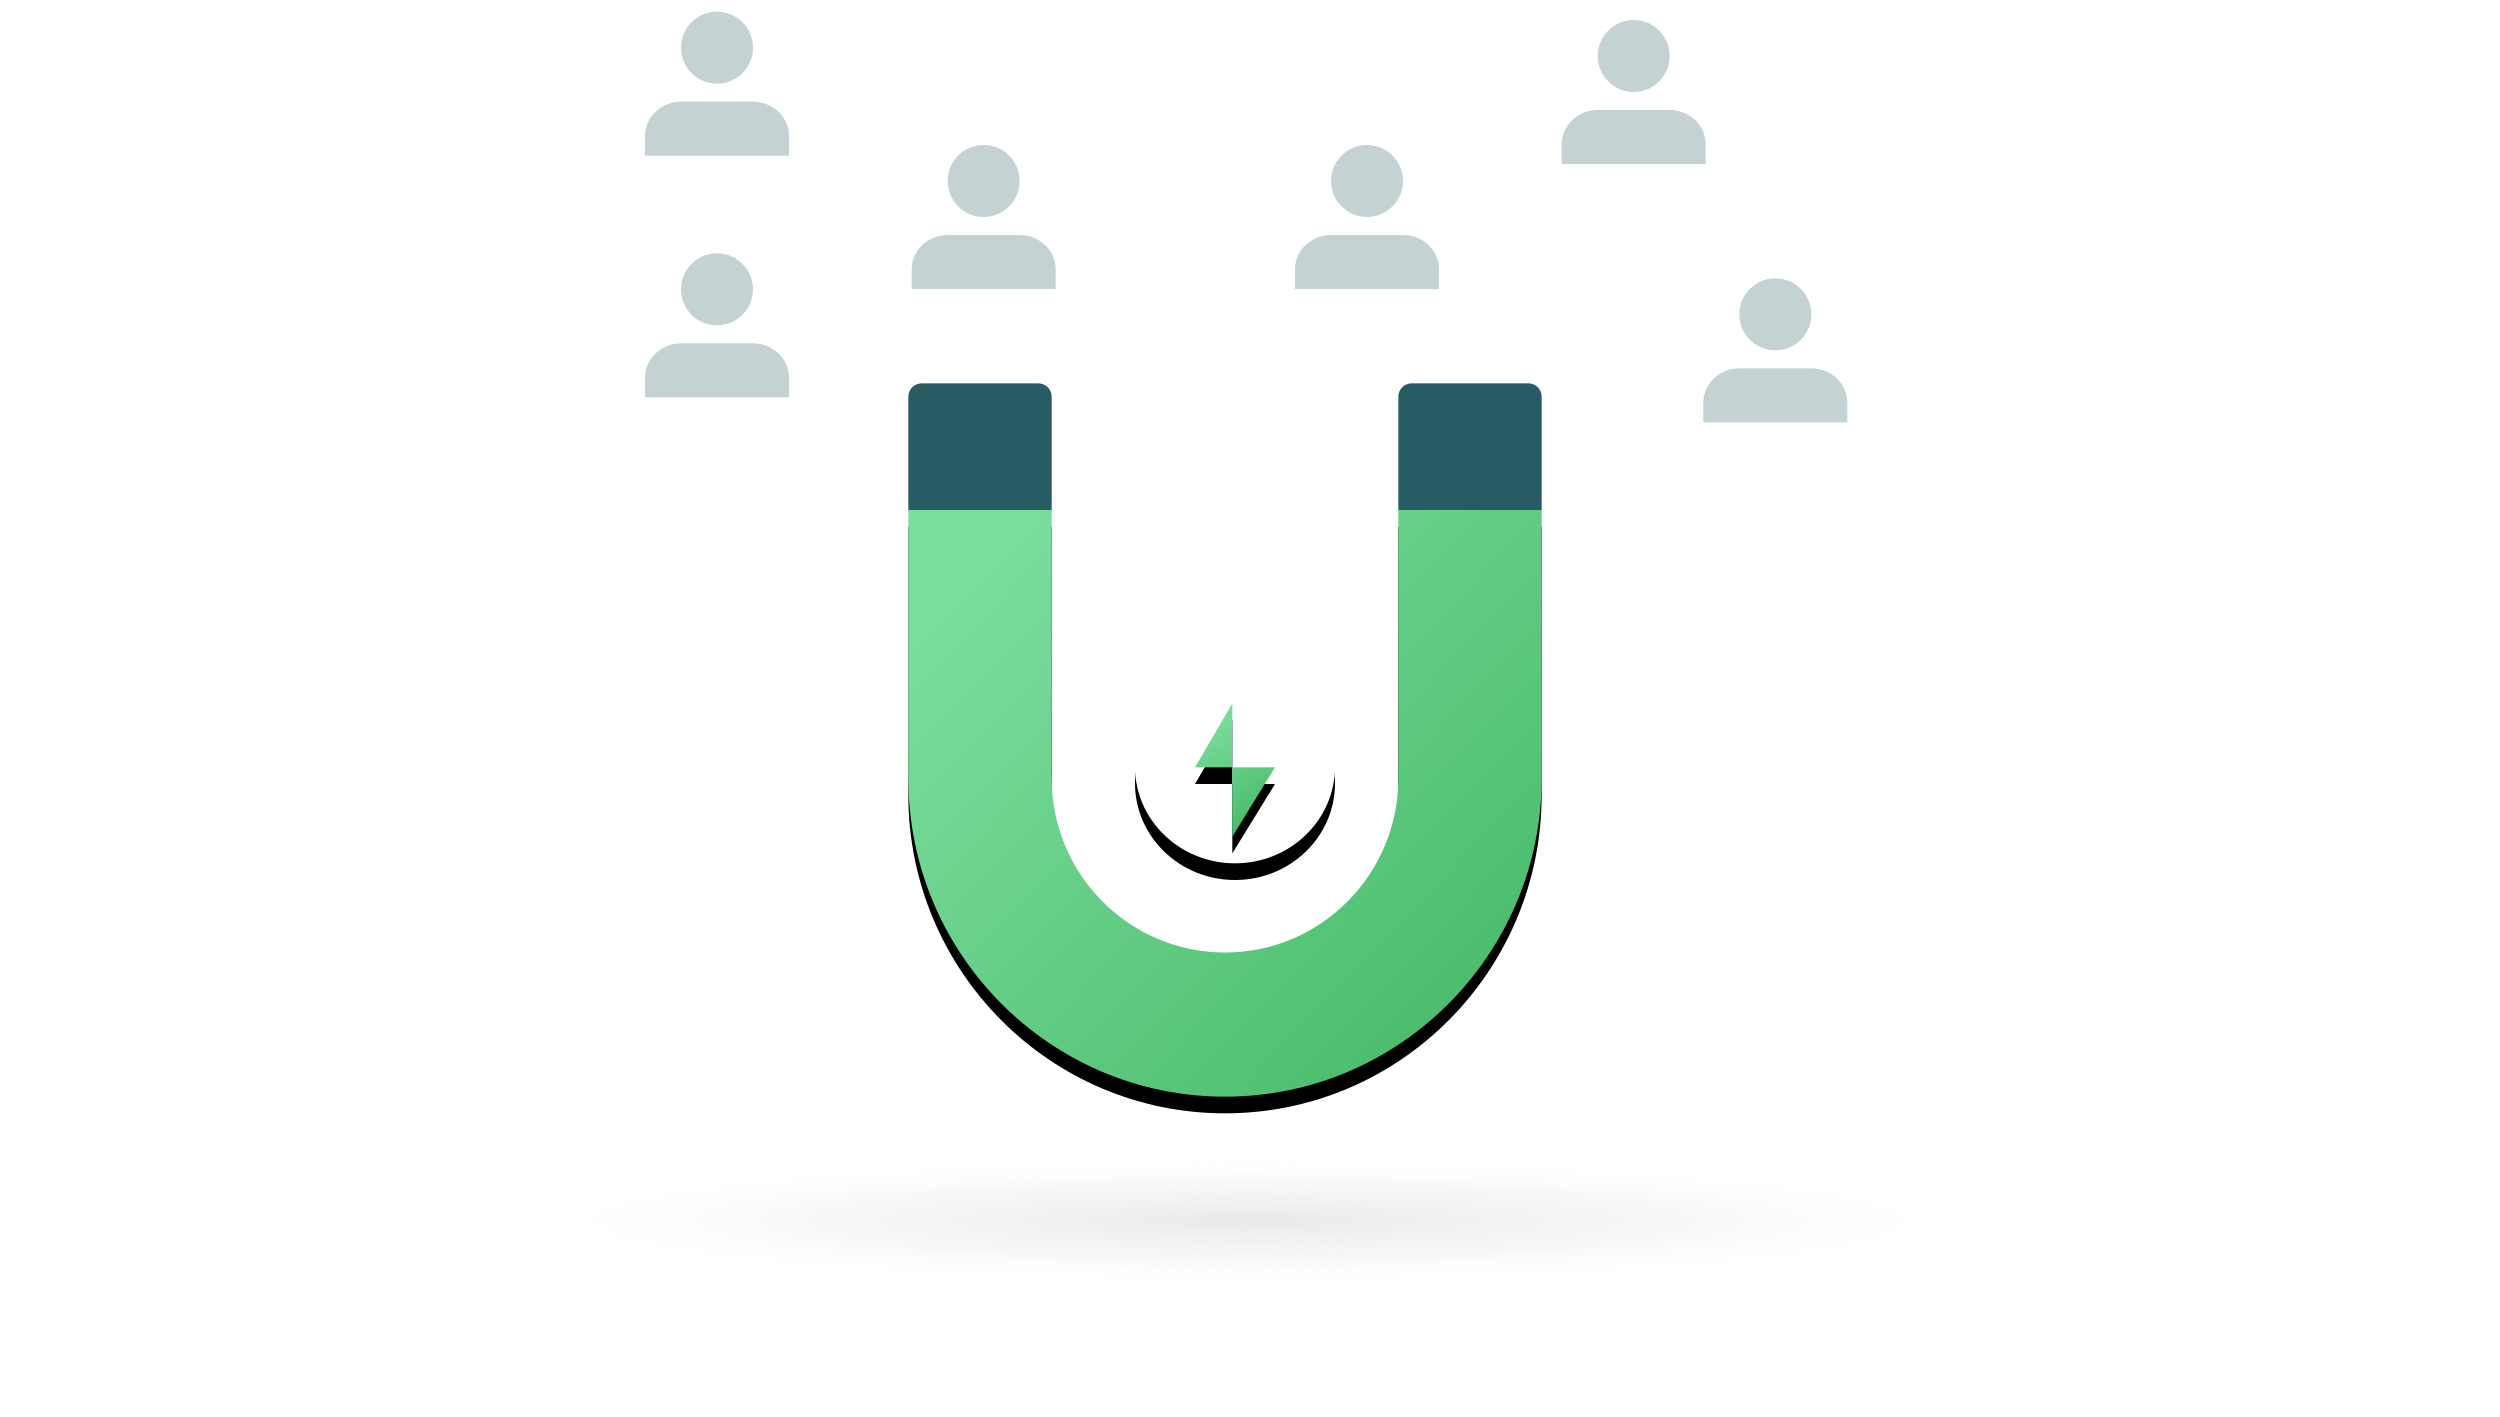 <?xml version="1.0" encoding="UTF-8"?>
<svg width="300px" height="170px" viewBox="0 0 300 170" version="1.1" xmlns="http://www.w3.org/2000/svg" xmlns:xlink="http://www.w3.org/1999/xlink">
    <!-- Generator: Sketch 61.2 (89653) - https://sketch.com -->
    <title>increased conversion</title>
    <desc>Created with Sketch.</desc>
    <defs>
        <linearGradient x1="9.35%" y1="12.748%" x2="100%" y2="92.903%" id="linearGradient-1">
            <stop stop-color="#7BDD9E" offset="0%"></stop>
            <stop stop-color="#45B965" offset="100%"></stop>
        </linearGradient>
        <path d="M76,47.383 C76,68.489 58.986,85.6 38,85.6 C17.014,85.6 0,68.489 0,47.383 L0,15.2 L17.2,15.2 L17.2,47.383 C17.2,58.936 26.513,68.302 38,68.302 C49.487,68.302 58.8,58.936 58.8,47.383 L58.8,15.2 L76,15.2 L76,47.383 Z" id="path-2"></path>
        <filter x="-7.2%" y="-5.0%" width="114.5%" height="115.6%" filterUnits="objectBoundingBox" id="filter-3">
            <feOffset dx="0" dy="2" in="SourceAlpha" result="shadowOffsetOuter1"></feOffset>
            <feGaussianBlur stdDeviation="1.5" in="shadowOffsetOuter1" result="shadowBlurOuter1"></feGaussianBlur>
            <feColorMatrix values="0 0 0 0 0.208   0 0 0 0 0.753   0 0 0 0 0.655  0 0 0 0.12 0" type="matrix" in="shadowBlurOuter1"></feColorMatrix>
        </filter>
        <ellipse id="path-4" cx="39.2" cy="46" rx="12" ry="11.6"></ellipse>
        <filter x="-22.9%" y="-15.1%" width="145.8%" height="147.4%" filterUnits="objectBoundingBox" id="filter-5">
            <feOffset dx="0" dy="2" in="SourceAlpha" result="shadowOffsetOuter1"></feOffset>
            <feGaussianBlur stdDeviation="1.5" in="shadowOffsetOuter1" result="shadowBlurOuter1"></feGaussianBlur>
            <feColorMatrix values="0 0 0 0 0.208   0 0 0 0 0.753   0 0 0 0 0.655  0 0 0 0.12 0" type="matrix" in="shadowBlurOuter1"></feColorMatrix>
        </filter>
        <linearGradient x1="35.366%" y1="6.586%" x2="68%" y2="100%" id="linearGradient-6">
            <stop stop-color="#7BDD9E" offset="0%"></stop>
            <stop stop-color="#45B965" offset="100%"></stop>
        </linearGradient>
        <path d="M38.88,38.4 L34.4,46.081 L38.88,46.081 L38.88,38.4 Z M38.88,46.081 L38.88,54.4 L44,46.081 L38.88,46.081 Z" id="path-7"></path>
        <filter x="-57.3%" y="-21.9%" width="214.6%" height="168.7%" filterUnits="objectBoundingBox" id="filter-8">
            <feOffset dx="0" dy="2" in="SourceAlpha" result="shadowOffsetOuter1"></feOffset>
            <feGaussianBlur stdDeviation="1.5" in="shadowOffsetOuter1" result="shadowBlurOuter1"></feGaussianBlur>
            <feColorMatrix values="0 0 0 0 0.208   0 0 0 0 0.753   0 0 0 0 0.655  0 0 0 0.12 0" type="matrix" in="shadowBlurOuter1"></feColorMatrix>
        </filter>
        <radialGradient cx="50%" cy="50%" fx="50%" fy="50%" r="269.697%" gradientTransform="translate(0.5,0.5),scale(0.185,1),scale(1,0.086),translate(-0.5,-0.5)" id="radialGradient-9">
            <stop stop-color="#E9E9E9" offset="0%"></stop>
            <stop stop-color="#F2F2F2" stop-opacity="0.575" offset="58.46%"></stop>
            <stop stop-color="#FFFFFF" stop-opacity="0" offset="100%"></stop>
        </radialGradient>
    </defs>
    <g id="increased-conversion" stroke="none" stroke-width="1" fill="none" fill-rule="evenodd">
        <g id="Group-14" transform="translate(77, 1)">
            <g id="Group-17" transform="translate(32, 45)">
                <g id="Group-4">
                    <g id="Stroke-3">
                        <use fill="black" fill-opacity="1" filter="url(#filter-3)" xlink:href="#path-2"></use>
                        <use fill="url(#linearGradient-1)" fill-rule="evenodd" xlink:href="#path-2"></use>
                    </g>
                    <path d="M1.6,0 L15.6,0 C16.484,4.00474338e-16 17.2,0.716 17.2,1.6 L17.2,15.2 L17.2,15.2 L0,15.2 L0,1.6 C-1.08216602e-16,0.716 0.716,-5.97197022e-17 1.6,0 Z" id="Rectangle" fill="#285C65"></path>
                    <path d="M60.4,0 L74.4,0 C75.284,-1.50996799e-15 76,0.716 76,1.6 L76,15.2 L76,15.2 L58.8,15.2 L58.8,1.6 C58.8,0.716 59.516,3.84369508e-16 60.4,0 Z" id="Rectangle-Copy-19" fill="#285C65"></path>
                    <g id="Oval-Copy-16">
                        <use fill="black" fill-opacity="1" filter="url(#filter-5)" xlink:href="#path-4"></use>
                        <use fill="#FFFFFF" fill-rule="evenodd" xlink:href="#path-4"></use>
                    </g>
                </g>
                <g id="Fill-1" transform="translate(39.2, 46.4) rotate(-360) translate(-39.2, -46.4) ">
                    <use fill="black" fill-opacity="1" filter="url(#filter-8)" xlink:href="#path-7"></use>
                    <use fill="url(#linearGradient-6)" fill-rule="evenodd" xlink:href="#path-7"></use>
                </g>
            </g>
            <g id="Group-22-Copy-11" transform="translate(0, 29)" fill="#C5D2D4">
                <g id="Group-21" transform="translate(0.4, 0.4)">
                    <path d="M8.64,8.64 C11.026,8.64 12.96,6.706 12.96,4.32 C12.96,1.934 11.026,0 8.64,0 C6.254,0 4.32,1.934 4.32,4.32 C4.32,6.706 6.254,8.64 8.64,8.64 Z" id="Stroke-5"></path>
                    <path d="M17.28,17.28 L17.28,14.907 C17.28,12.648 15.336,10.8 12.96,10.8 L4.32,10.8 C1.944,10.8 0,12.648 0,14.907 L0,17.28 L17.28,17.28 Z" id="Stroke-7"></path>
                </g>
            </g>
            <g id="Group-22-Copy-12" transform="translate(32, 16)" fill="#C5D2D4">
                <g id="Group-21" transform="translate(0.4, 0.4)">
                    <path d="M8.64,8.64 C11.026,8.64 12.96,6.706 12.96,4.32 C12.96,1.934 11.026,0 8.64,0 C6.254,0 4.32,1.934 4.32,4.32 C4.32,6.706 6.254,8.64 8.64,8.64 Z" id="Stroke-5"></path>
                    <path d="M17.28,17.28 L17.28,14.907 C17.28,12.648 15.336,10.8 12.96,10.8 L4.32,10.8 C1.944,10.8 0,12.648 0,14.907 L0,17.28 L17.28,17.28 Z" id="Stroke-7"></path>
                </g>
            </g>
            <g id="Group-22-Copy-16" fill="#C5D2D4">
                <g id="Group-21" transform="translate(0.4, 0.4)">
                    <path d="M8.64,8.64 C11.026,8.64 12.96,6.706 12.96,4.32 C12.96,1.934 11.026,0 8.64,0 C6.254,0 4.32,1.934 4.32,4.32 C4.32,6.706 6.254,8.64 8.64,8.64 Z" id="Stroke-5"></path>
                    <path d="M17.28,17.28 L17.28,14.907 C17.28,12.648 15.336,10.8 12.96,10.8 L4.32,10.8 C1.944,10.8 0,12.648 0,14.907 L0,17.28 L17.28,17.28 Z" id="Stroke-7"></path>
                </g>
            </g>
            <g id="Group-22-Copy-13" transform="translate(127, 32)" fill="#C5D2D4">
                <g id="Group-21" transform="translate(0.4, 0.4)">
                    <path d="M8.64,8.64 C11.026,8.64 12.96,6.706 12.96,4.32 C12.96,1.934 11.026,0 8.64,0 C6.254,0 4.32,1.934 4.32,4.32 C4.32,6.706 6.254,8.64 8.64,8.64 Z" id="Stroke-5"></path>
                    <path d="M17.28,17.28 L17.28,14.907 C17.28,12.648 15.336,10.8 12.96,10.8 L4.32,10.8 C1.944,10.8 0,12.648 0,14.907 L0,17.28 L17.28,17.28 Z" id="Stroke-7"></path>
                </g>
            </g>
            <g id="Group-22-Copy-14" transform="translate(78, 16)" fill="#C5D2D4">
                <g id="Group-21" transform="translate(0.4, 0.4)">
                    <path d="M8.64,8.64 C11.026,8.64 12.96,6.706 12.96,4.32 C12.96,1.934 11.026,0 8.64,0 C6.254,0 4.32,1.934 4.32,4.32 C4.32,6.706 6.254,8.64 8.64,8.64 Z" id="Stroke-5"></path>
                    <path d="M17.28,17.28 L17.28,14.907 C17.28,12.648 15.336,10.8 12.96,10.8 L4.32,10.8 C1.944,10.8 0,12.648 0,14.907 L0,17.28 L17.28,17.28 Z" id="Stroke-7"></path>
                </g>
            </g>
            <g id="Group-22-Copy-15" transform="translate(110, 1)" fill="#C5D2D4">
                <g id="Group-21" transform="translate(0.4, 0.4)">
                    <path d="M8.64,8.64 C11.026,8.64 12.96,6.706 12.96,4.32 C12.96,1.934 11.026,0 8.64,0 C6.254,0 4.32,1.934 4.32,4.32 C4.32,6.706 6.254,8.64 8.64,8.64 Z" id="Stroke-5"></path>
                    <path d="M17.28,17.28 L17.28,14.907 C17.28,12.648 15.336,10.8 12.96,10.8 L4.32,10.8 C1.944,10.8 0,12.648 0,14.907 L0,17.28 L17.28,17.28 Z" id="Stroke-7"></path>
                </g>
            </g>
        </g>
        <ellipse id="Oval" fill="url(#radialGradient-9)" cx="150" cy="146.5" rx="89" ry="16.5"></ellipse>
    </g>
</svg>